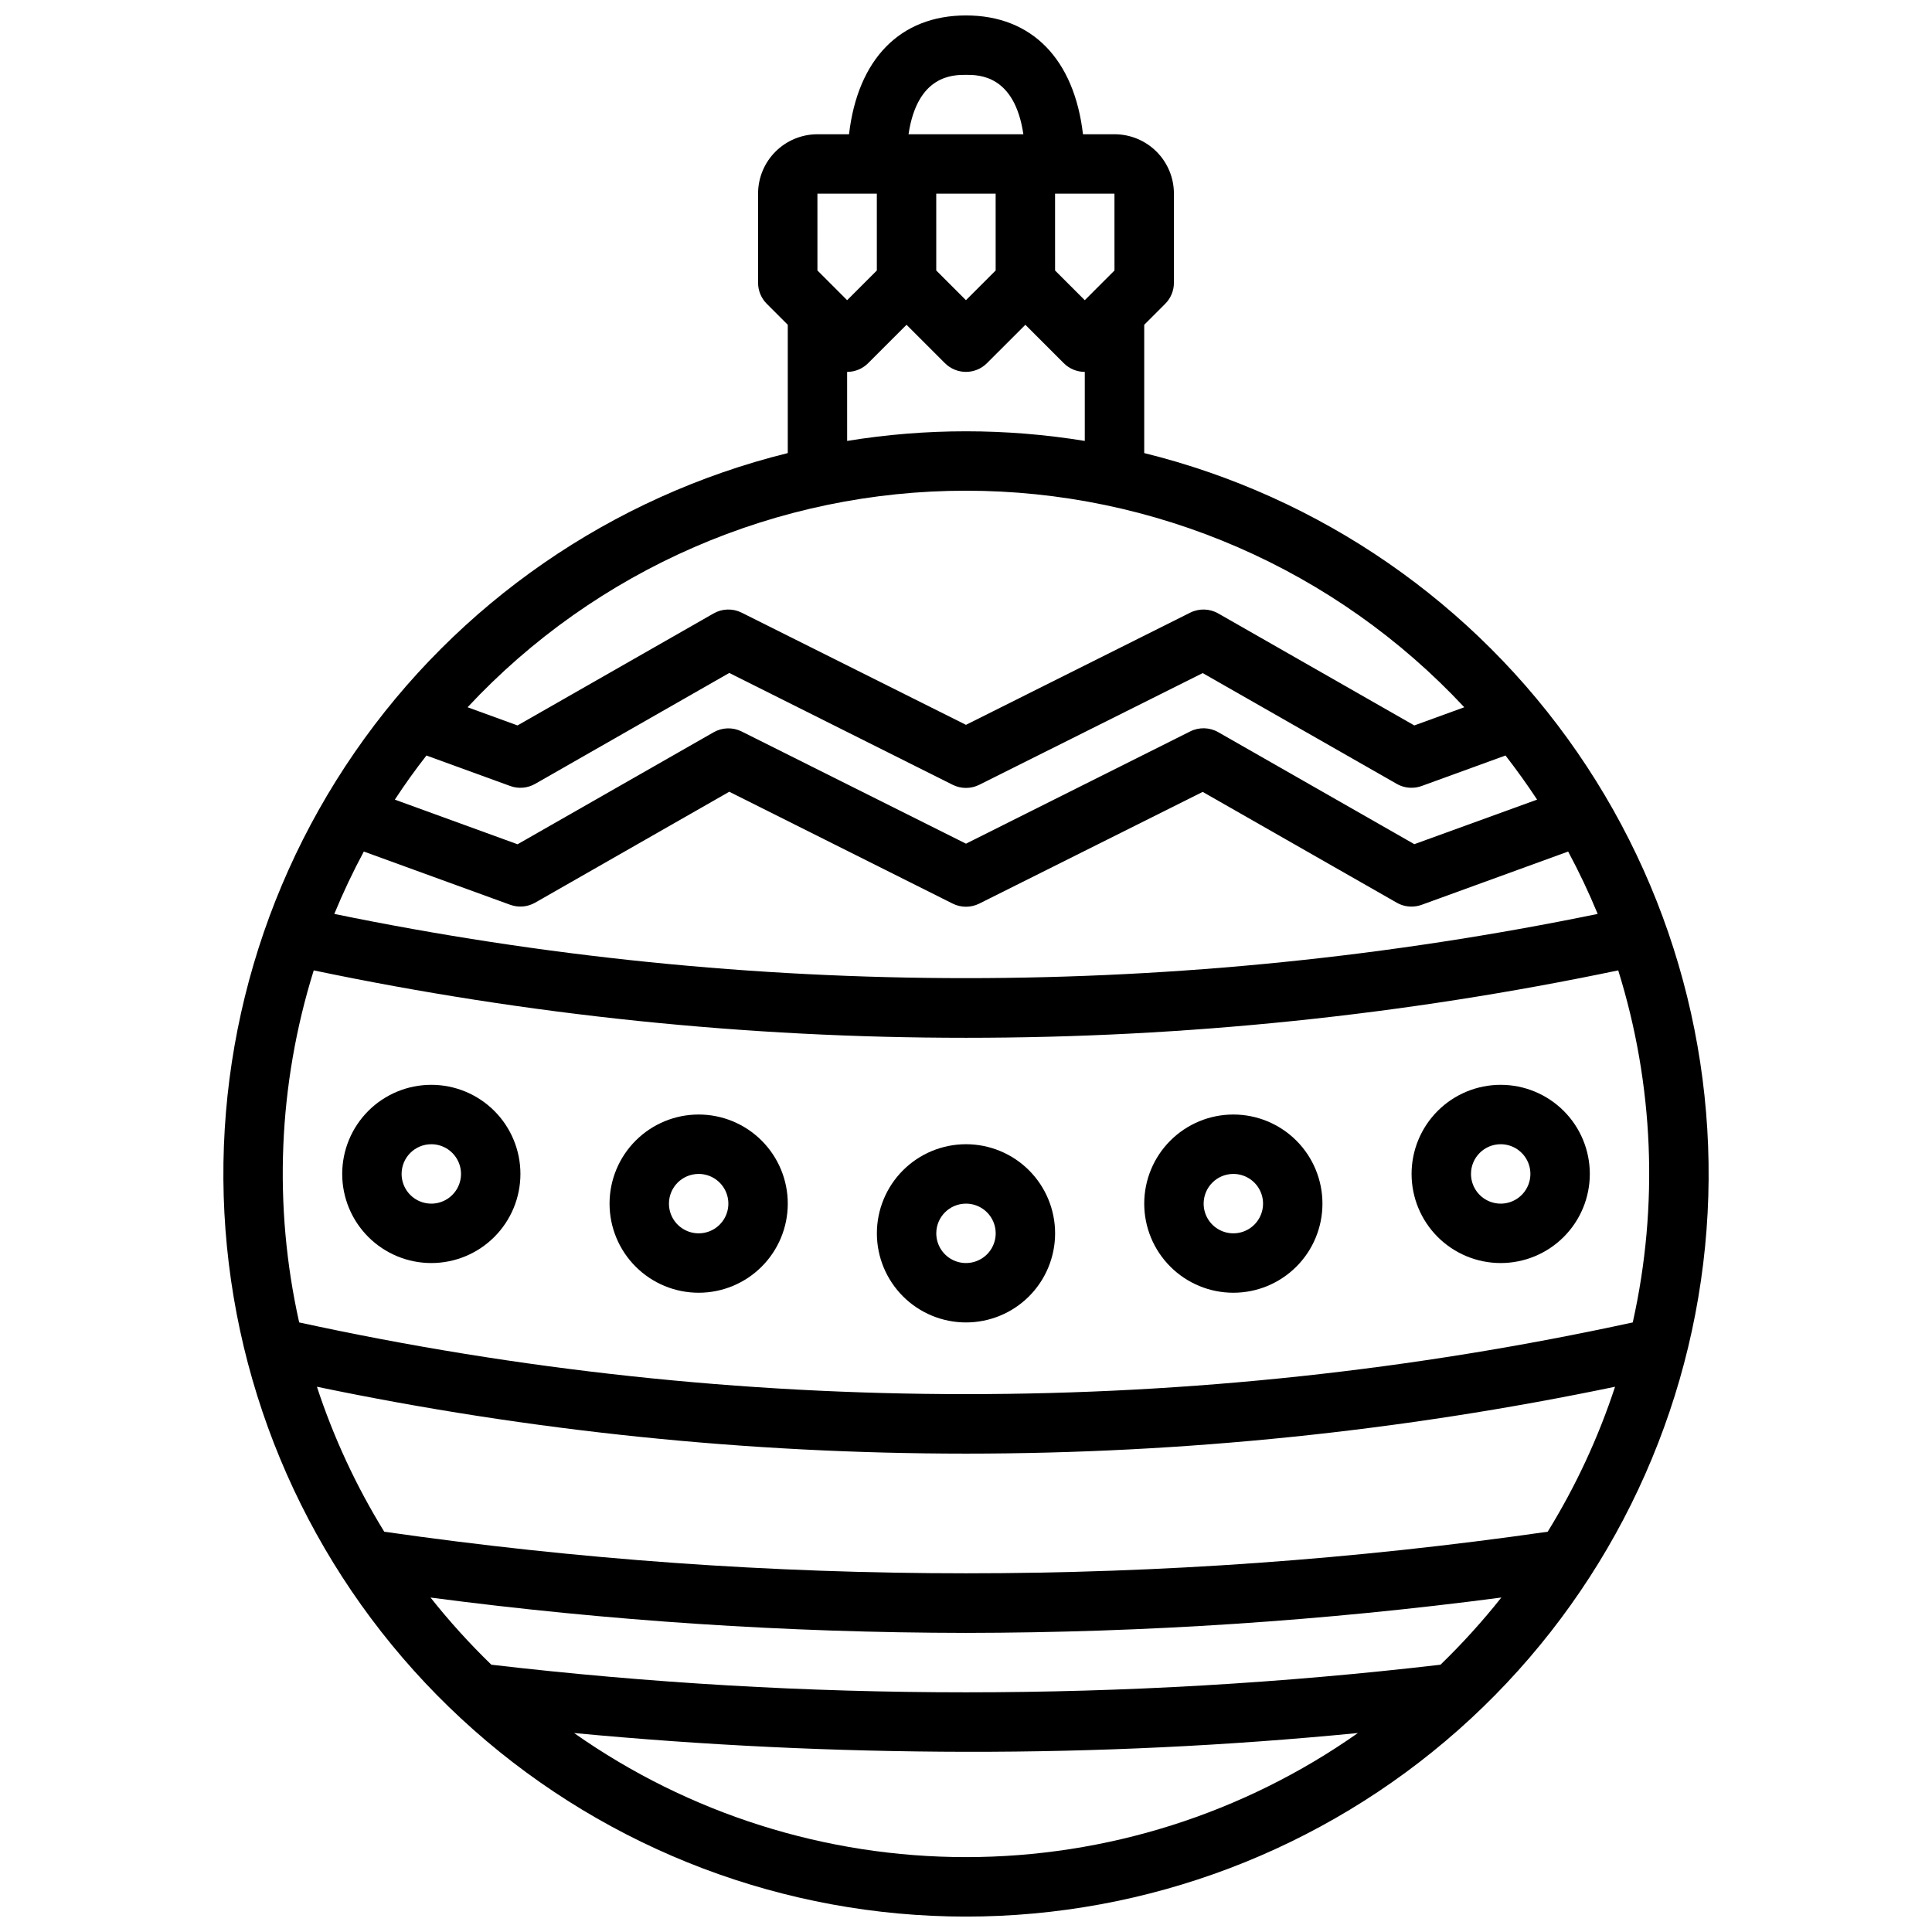 <?xml version="1.0" encoding="UTF-8"?>
<!-- Uploaded to: ICON Repo, www.svgrepo.com, Generator: ICON Repo Mixer Tools -->
<svg width="800px" height="800px" version="1.1" viewBox="144 144 512 512" xmlns="http://www.w3.org/2000/svg">
 <defs>
  <clipPath id="a">
   <path d="m203 148.09h394v503.81h-394z"/>
  </clipPath>
 </defs>
 <g clip-path="url(#a)">
  <path d="m447.23 264.07v-34l5.566-5.566c1.477-1.477 2.305-3.477 2.305-5.566v-23.617c0-4.176-1.656-8.18-4.609-11.133-2.953-2.949-6.957-4.609-11.133-4.609h-8.359c-2.309-19.844-13.492-31.488-31-31.488s-28.695 11.645-31 31.488h-8.363c-4.176 0-8.18 1.66-11.133 4.609-2.949 2.953-4.609 6.957-4.609 11.133v23.617c0 2.09 0.828 4.09 2.305 5.566l5.566 5.566v34c-46.668 11.535-87.5 39.758-114.79 79.336-27.289 39.582-39.148 87.777-33.336 135.5s28.891 91.668 64.883 123.54c35.988 31.871 82.398 49.469 130.48 49.469 48.074 0 94.484-17.598 130.48-49.469 35.988-31.875 59.066-75.82 64.879-123.54s-6.047-95.918-33.336-135.5c-27.285-39.578-68.121-67.801-114.79-79.336zm106.93 285.85c-102.25 14.695-206.08 14.695-308.33 0-7.434-12.062-13.426-24.953-17.844-38.418 56.578 11.781 114.22 17.719 172.01 17.723 57.793-0.004 115.43-5.941 172.01-17.723-4.422 13.465-10.41 26.355-17.848 38.418zm-274.94-166.14c2.176 0.789 4.586 0.582 6.598-0.566l51.445-29.395 59.211 29.648c2.215 1.105 4.82 1.105 7.035 0l59.215-29.605 51.414 29.352c1.195 0.688 2.555 1.047 3.934 1.039 0.918 0 1.828-0.16 2.691-0.473l38.809-14.113h0.004c2.883 5.375 5.496 10.891 7.824 16.531-110.45 22.688-224.36 22.688-334.81 0 2.324-5.641 4.938-11.156 7.824-16.531zm-30.582-27.867c2.625-4.016 5.414-7.91 8.375-11.691l22.207 8.078c2.176 0.793 4.586 0.582 6.598-0.566l51.445-29.395 59.211 29.641c2.215 1.105 4.82 1.105 7.035 0l59.215-29.605 51.414 29.352c1.195 0.688 2.555 1.047 3.934 1.039 0.918 0 1.828-0.16 2.691-0.473l22.207-8.078c2.938 3.785 5.731 7.68 8.375 11.691l-32.535 11.809-51.957-29.676h0.004c-2.285-1.309-5.07-1.387-7.422-0.215l-59.441 29.758-59.457-29.734c-2.356-1.172-5.141-1.094-7.426 0.215l-51.957 29.676zm190.71-140.23-7.871 7.871-7.871-7.871-0.004-20.359h15.742zm-31.488 0-7.871 7.871-7.871-7.871-0.004-20.359h15.742zm-7.871-51.848c3.41 0 12.879 0 15.215 15.742l-30.434 0.004c2.34-15.746 11.809-15.746 15.219-15.746zm-39.363 31.488h15.742l0.004 20.359-7.871 7.871-7.871-7.871zm7.871 47.23 0.004 0.004c2.086 0 4.09-0.832 5.562-2.309l10.18-10.176 10.18 10.18v-0.004c3.074 3.074 8.055 3.074 11.129 0l10.18-10.176 10.18 10.18v-0.004c1.477 1.477 3.477 2.309 5.566 2.309v18.293c-20.855-3.398-42.125-3.398-62.977 0zm31.488 31.488 0.004 0.004c24.77-0.008 49.277 5.082 72 14.957 22.719 9.871 43.164 24.316 60.059 42.43l-13.242 4.816-51.957-29.676h0.004c-2.285-1.309-5.07-1.387-7.422-0.215l-59.441 29.734-59.457-29.734c-2.356-1.172-5.141-1.094-7.426 0.215l-51.957 29.676-13.242-4.816h0.004c16.898-18.117 37.348-32.562 60.066-42.434 22.723-9.875 47.234-14.965 72.012-14.953zm-172.85 127.12c56.848 11.891 114.77 17.879 172.86 17.867 58.078 0.012 116-5.977 172.85-17.867 9.434 30.227 10.762 62.398 3.852 93.297-116.44 25.336-236.97 25.336-353.41 0-6.906-30.887-5.578-63.051 3.848-93.266zm69 202.11c34.52 3.266 69.141 4.922 103.86 4.977 34.715 0.051 69.336-1.605 103.86-4.977-30.406 21.398-66.676 32.883-103.86 32.883s-73.453-11.484-103.86-32.883zm229.62-18.105c-83.562 9.754-167.98 9.754-251.54 0-5.758-5.574-11.145-11.52-16.121-17.797 47.047 6.18 94.441 9.309 141.89 9.367 47.449-0.062 94.848-3.191 141.89-9.375-4.977 6.277-10.363 12.223-16.121 17.797z"/>
 </g>
 <path d="m400 494.46c6.262 0 12.27-2.484 16.699-6.914 4.426-4.43 6.914-10.438 6.914-16.699 0-6.266-2.488-12.27-6.914-16.699-4.43-4.43-10.438-6.918-16.699-6.918-6.266 0-12.273 2.488-16.699 6.918-4.43 4.43-6.918 10.434-6.918 16.699 0 6.262 2.488 12.27 6.918 16.699 4.426 4.43 10.434 6.914 16.699 6.914zm0-31.488v0.004c3.184 0 6.055 1.918 7.269 4.859 1.219 2.941 0.547 6.324-1.703 8.578-2.254 2.25-5.641 2.926-8.582 1.707s-4.859-4.09-4.859-7.273c0-4.348 3.527-7.871 7.875-7.871z"/>
 <path d="m470.85 486.59c6.262 0 12.27-2.488 16.699-6.918 4.43-4.426 6.914-10.434 6.914-16.695 0-6.266-2.484-12.273-6.914-16.699-4.43-4.43-10.438-6.918-16.699-6.918-6.266 0-12.27 2.488-16.699 6.918-4.43 4.426-6.918 10.434-6.918 16.699 0 6.262 2.488 12.27 6.918 16.695 4.43 4.43 10.434 6.918 16.699 6.918zm0-31.488c3.184 0 6.055 1.918 7.273 4.859 1.219 2.941 0.543 6.328-1.707 8.582-2.254 2.25-5.637 2.922-8.578 1.703-2.941-1.219-4.859-4.086-4.859-7.269 0-4.348 3.523-7.875 7.871-7.875z"/>
 <path d="m541.7 478.72c6.262 0 12.27-2.488 16.699-6.918 4.43-4.43 6.918-10.434 6.918-16.699 0-6.262-2.488-12.27-6.918-16.699-4.43-4.426-10.438-6.914-16.699-6.914-6.266 0-12.27 2.488-16.699 6.914-4.43 4.43-6.918 10.438-6.918 16.699 0 6.266 2.488 12.27 6.918 16.699 4.43 4.43 10.434 6.918 16.699 6.918zm0-31.488c3.184 0 6.055 1.918 7.273 4.859s0.543 6.328-1.707 8.578c-2.25 2.254-5.637 2.926-8.578 1.707s-4.859-4.09-4.859-7.273c0-4.348 3.523-7.871 7.871-7.871z"/>
 <path d="m329.15 486.59c6.266 0 12.273-2.488 16.699-6.918 4.43-4.426 6.918-10.434 6.918-16.695 0-6.266-2.488-12.273-6.918-16.699-4.426-4.43-10.434-6.918-16.699-6.918-6.262 0-12.27 2.488-16.695 6.918-4.43 4.426-6.918 10.434-6.918 16.699 0 6.262 2.488 12.27 6.918 16.695 4.426 4.43 10.434 6.918 16.695 6.918zm0-31.488c3.188 0 6.055 1.918 7.273 4.859 1.219 2.941 0.547 6.328-1.707 8.582-2.25 2.25-5.637 2.922-8.578 1.703-2.941-1.219-4.859-4.086-4.859-7.269 0-4.348 3.523-7.875 7.871-7.875z"/>
 <path d="m258.3 478.72c6.266 0 12.273-2.488 16.699-6.918 4.43-4.43 6.918-10.434 6.918-16.699 0-6.262-2.488-12.27-6.918-16.699-4.426-4.426-10.434-6.914-16.699-6.914-6.262 0-12.27 2.488-16.699 6.914-4.426 4.43-6.914 10.438-6.914 16.699 0 6.266 2.488 12.27 6.914 16.699 4.43 4.43 10.438 6.918 16.699 6.918zm0-31.488c3.184 0 6.055 1.918 7.273 4.859s0.547 6.328-1.707 8.578c-2.25 2.254-5.637 2.926-8.578 1.707-2.941-1.219-4.859-4.09-4.859-7.273 0-4.348 3.523-7.871 7.871-7.871z"/>
</svg>